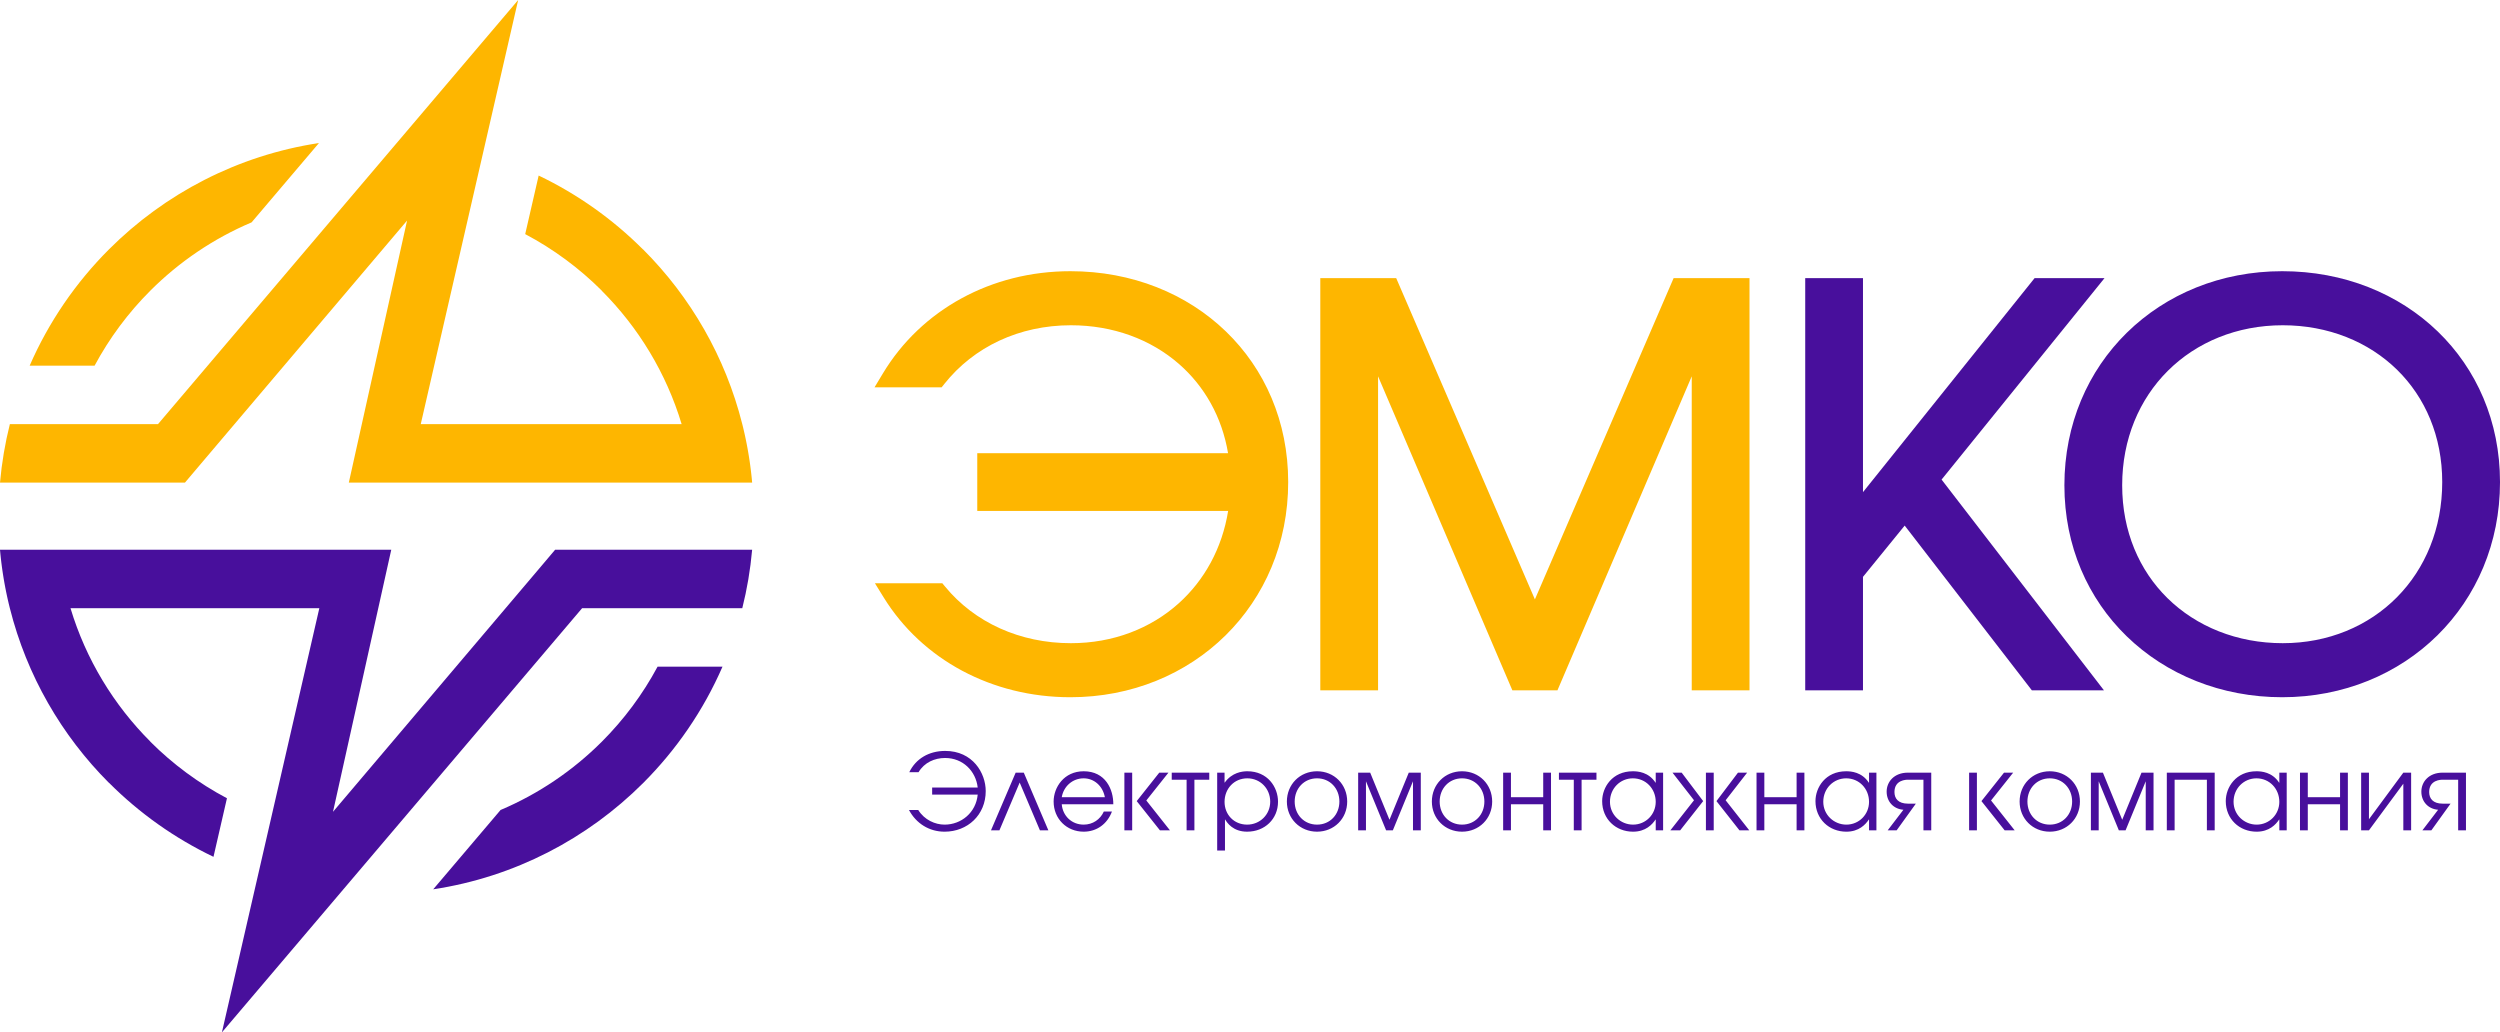 <?xml version="1.0" encoding="UTF-8"?> <!-- Creator: CorelDRAW 2021 (64-Bit) --> <svg xmlns="http://www.w3.org/2000/svg" xmlns:xlink="http://www.w3.org/1999/xlink" xmlns:xodm="http://www.corel.com/coreldraw/odm/2003" xml:space="preserve" width="34.501mm" height="14.247mm" style="shape-rendering:geometricPrecision; text-rendering:geometricPrecision; image-rendering:optimizeQuality; fill-rule:evenodd; clip-rule:evenodd" viewBox="0 0 3450.08 1424.67"> <defs> <style type="text/css"> <![CDATA[ .fil1 {fill:#480F9C} .fil0 {fill:#FEB600} .fil2 {fill:#480F9C;fill-rule:nonzero} .fil3 {fill:#FEB600;fill-rule:nonzero} ]]> </style> </defs> <g id="__x0023_Layer_x0020_1">  <g id="_2070977212384"> <path class="fil0" d="M1477.9 448.86c58.2,0 110.29,19.52 149.1,53.4 35,30.55 59.34,72.87 67.76,123.17l-333.42 0 -12.69 0 0 12.69 0 54.33 0 12.69 12.69 0 333.53 0c-8.33,51.6 -32.78,95.64 -68.25,127.49 -38.59,34.66 -90.36,54.98 -148.72,54.98 -35.29,0 -68.44,-7.18 -97.77,-20.41 -29.74,-13.41 -55.61,-33.03 -75.86,-57.66l-3.84 -4.66 -5.93 0 -64.39 0 -22.69 0 11.93 19.33c26.45,42.87 63.89,77.61 108.64,101.51 43.93,23.45 94.82,36.47 149.19,36.47 84.63,0 160.08,-32.01 214.24,-85.47 53.64,-52.96 86.32,-126.85 86.32,-211.44 0,-83.77 -32.42,-156.11 -85.86,-207.78 -54.08,-52.29 -129.61,-83.24 -214.7,-83.24 -54.91,0 -106,13.36 -149.94,37.27 -45.07,24.51 -82.52,60.1 -108.79,103.74l-11.58 19.24 22.44 0 64.08 0 6.09 0 3.83 -4.81c20.2,-25.42 46.13,-45.82 76.14,-59.75 29.34,-13.61 62.65,-21.09 98.45,-21.09z"></path> <polygon class="fil0" points="1822.06,396.51 1822.06,939.96 1822.06,952.65 1834.75,952.65 1889.08,952.65 1901.77,952.65 1901.77,939.96 1901.77,519.32 2083.8,944.91 2087.11,952.65 2095.45,952.65 2140.99,952.65 2149.33,952.65 2152.64,944.91 2334.65,519.33 2334.65,939.96 2334.65,952.65 2347.34,952.65 2401.69,952.65 2414.38,952.65 2414.38,939.96 2414.38,396.51 2414.38,383.82 2401.69,383.82 2317.98,383.82 2309.64,383.82 2306.33,391.51 2118.21,827.18 1930.12,391.51 1926.8,383.82 1918.47,383.82 1834.75,383.82 1822.06,383.82 "></polygon> <polygon class="fil1" points="2491.26,396.51 2491.26,939.96 2491.26,952.65 2503.96,952.65 2558.29,952.65 2570.98,952.65 2570.98,939.96 2570.98,796.06 2628.53,725.31 2800.19,947.69 2804.01,952.65 2810.2,952.65 2877.75,952.65 2903.5,952.65 2887.77,932.22 2679.44,661.82 2887.62,404.45 2904.3,383.82 2877.75,383.82 2813.86,383.82 2807.81,383.82 2803.99,388.58 2570.98,679.17 2570.98,396.51 2570.98,383.82 2558.29,383.82 2503.96,383.82 2491.26,383.82 "></polygon> <path class="fil1" d="M2935.06 459.19c-53.52,52.57 -86.13,126.01 -86.13,210.5 0,84.15 32.68,156.58 85.97,208.37 54.43,52.9 130.27,84.13 214.61,84.13 84.64,0 160.09,-32.01 214.25,-85.47 53.64,-52.96 86.32,-126.85 86.32,-211.44 0,-83.77 -32.42,-156.11 -85.87,-207.78 -54.07,-52.29 -129.6,-83.24 -214.7,-83.24 -84.73,0 -160.26,31.71 -214.45,84.93zm-6.39 210.5c0,-63.73 23.67,-118.74 62.9,-157.85 39.65,-39.52 95.33,-62.98 158.67,-62.98 62.78,0 118.47,22.73 158.08,61.71 38.57,37.96 62.03,91.54 62.03,154.71 0,64.17 -23.53,119.59 -62.55,158.98 -39.37,39.74 -94.64,63.35 -157.56,63.35 -62.95,0 -119.16,-22.87 -159.16,-62.24 -38.74,-38.14 -62.41,-91.96 -62.41,-155.68z"></path> <path class="fil2" d="M1024.38 839.36l-205.33 0 -15.75 0c-165.7,195.1 -331.36,390.21 -497.06,585.31 134.44,-585.31 0,0 134.44,-585.31l-343.38 0c21.23,70.47 59.63,133.49 110.31,184.17l-0.08 0.08c30.98,30.95 66.58,57.32 105.66,77.99l-18.57 80.83c-53.67,-25.69 -102.28,-60.28 -143.89,-101.86l-0.16 0c-65.5,-65.51 -113.67,-148.43 -136.96,-241.21l-0.01 0 -0.1 -0.43c-0.46,-1.84 -0.91,-3.68 -1.35,-5.53l-0.02 -0.06 -0.03 -0.13c-0.42,-1.76 -0.83,-3.52 -1.23,-5.28l-0.09 -0.39c-0.4,-1.79 -0.8,-3.59 -1.19,-5.39l-0.01 -0.06 0 -0.01 -0.01 -0.04c-0.4,-1.84 -0.78,-3.69 -1.16,-5.54l-0.02 -0.12c-0.36,-1.74 -0.7,-3.49 -1.04,-5.24l-0.15 -0.79c-0.33,-1.72 -0.65,-3.44 -0.96,-5.17l-0.05 -0.27c-0.32,-1.78 -0.63,-3.57 -0.93,-5.37l-0.04 -0.22 -0.04 -0.19c-0.3,-1.83 -0.6,-3.67 -0.89,-5.51l-0.01 -0.07c-0.29,-1.8 -0.56,-3.6 -0.82,-5.4l-0.05 -0.34 -0.04 -0.23c-0.25,-1.78 -0.5,-3.57 -0.75,-5.37l-0.02 -0.18 -0.03 -0.24c-0.25,-1.81 -0.48,-3.63 -0.7,-5.44l-0.03 -0.24c-0.23,-1.88 -0.45,-3.76 -0.66,-5.64l-0.01 -0.08 -0.01 -0.12c-0.21,-1.88 -0.41,-3.76 -0.6,-5.65l-0.01 -0.13c-0.2,-1.93 -0.38,-3.87 -0.55,-5.81l81.06 0 377.85 0 36.15 0 44.89 0 -80.39 361.62 284.81 -335.96 21.7 -25.66 33.32 0 238.6 0c-2.45,27.57 -7.04,54.51 -13.61,80.68zm-333.58 278.44c52.61,-22.29 99.98,-54.5 139.76,-94.27 30.41,-30.41 56.4,-65.26 76.9,-103.5l89.61 0c-26.28,60.32 -63.63,114.69 -109.48,160.54 -76.73,76.73 -177.36,129.67 -289.76,146.71l26.78 -31.53 66.19 -77.95z"></path> <path class="fil3" d="M13.6 585.32l204.43 0c165.7,-195.11 331.36,-390.21 497.06,-585.32 -134.44,585.32 0,0 -134.44,585.32l360.04 0c-21.23,-70.47 -59.63,-133.5 -110.31,-184.18l0.08 -0.08c-30.98,-30.95 -66.58,-57.32 -105.66,-77.99l18.57 -80.82c53.67,25.68 102.28,60.27 143.89,101.86l0.16 0c65.5,65.5 113.67,148.42 136.96,241.21l0 0 0.11 0.42 0.07 0.29c0.41,1.63 0.81,3.26 1.2,4.89l0.18 0.78c0.4,1.65 0.78,3.31 1.16,4.98l0.15 0.67c0.37,1.63 0.73,3.26 1.09,4.9l0.15 0.74c0.35,1.62 0.69,3.25 1.02,4.87l0.14 0.69c0.33,1.63 0.65,3.25 0.97,4.88l0.2 1.06c0.31,1.61 0.6,3.22 0.9,4.83l0.09 0.5c0.32,1.77 0.62,3.54 0.92,5.31l0.04 0.22 0.03 0.2c0.29,1.71 0.57,3.44 0.85,5.17l0.1 0.66c0.27,1.74 0.54,3.48 0.79,5.23l0.1 0.64c0.23,1.62 0.46,3.25 0.68,4.88l0.13 1.02c0.23,1.7 0.45,3.4 0.66,5.11l0.06 0.46c0.22,1.83 0.44,3.66 0.64,5.49l0.01 0.07 0.01 0.12c0.21,1.88 0.41,3.77 0.6,5.66l0.01 0.12c0.19,1.94 0.38,3.87 0.55,5.81l-81.06 0 -394.52 0 -36.13 0 -44.9 0 80.39 -361.61 -284.81 335.96 -21.7 25.65 -33.32 0 -221.94 0c2.44,-27.56 7.04,-54.51 13.6,-80.67zm333.59 -278.45c-52.61,22.29 -99.99,54.5 -139.76,94.27 -30.41,30.41 -56.4,65.27 -76.91,103.51l-89.6 0c26.28,-60.32 63.63,-114.69 109.48,-160.54 76.73,-76.73 177.36,-129.68 289.76,-146.72l-26.78 31.54 -66.19 77.94z"></path> <path class="fil2" d="M1267.63 1065.67c8,-13.53 22.27,-19.64 36.67,-19.64 24.6,0 42.35,18.04 44.97,40.74l-62.87 0 0 9.75 62.87 0c-2.33,24.89 -22.7,41.48 -45.69,41.48 -12.96,0 -27.8,-6.41 -36.39,-20.23l-12.8 0c10.04,18.77 28.08,29.97 49.19,29.97 31.72,0 56.75,-23.13 56.75,-56.02 0,-25.03 -18.05,-55.44 -55.88,-55.44 -22.56,0 -40.6,10.77 -49.62,29.39l12.8 0zm145.23 0.59l-11.21 0 -34.05 79.59 11.64 0 27.94 -65.92 27.94 65.92 11.64 0 -33.9 -79.59zm123.54 43.65c0.15,-20.52 -10.77,-45.55 -40.89,-45.55 -27.06,0 -41.47,22.12 -41.47,41.77 0,23.86 18.04,41.61 41.47,41.61 18.04,0 32.6,-10.62 39,-27.79l-11.21 0c-4.94,10.91 -15.28,18.05 -27.79,18.05 -16.73,0 -28.96,-12.23 -30.27,-28.09l71.16 0zm-71.16 -9.75c2.62,-15.13 14.99,-26.05 30.27,-26.05 13.83,0 26.19,9.9 29.25,26.05l-59.52 0zm97.21 45.69l0 -79.59 -10.77 0 0 79.59 10.77 0zm38.27 0l13.82 0 -32.59 -41.18 30.55 -38.41 -12.66 0 -31.13 39.28 32.01 40.31zm16.3 -79.59l0 9.75 20.52 0 0 69.84 10.77 0 0 -69.84 20.51 0 0 -9.75 -51.8 0zm62.72 107.53l10.76 0 0 -42.78 0.3 0c2.76,4.66 10.91,16.73 30.26,16.73 24.45,0 42.64,-17.6 42.64,-41.32 0,-20.23 -14.4,-42.06 -42.35,-42.06 -7.27,0 -21.24,1.75 -31.13,15.57l-0.3 0 0 -13.67 -10.18 0 0 107.53zm41.61 -99.68c17.76,0 31.58,14.12 31.58,32.16 0,18.05 -14.26,31.73 -31.87,31.73 -18.19,0 -31.14,-13.83 -31.14,-31.44 0,-17.89 12.95,-32.45 31.43,-32.45zm96.19 -9.75c-23.57,0 -41.62,18.05 -41.62,41.77 0,23.71 18.19,41.61 41.62,41.61 23.43,0 41.62,-17.9 41.62,-41.61 0,-23.72 -18.05,-41.77 -41.62,-41.77zm0 9.75c17.9,0 30.85,13.97 30.85,32.02 0,18.04 -12.95,31.87 -30.85,31.87 -17.9,0 -30.85,-13.83 -30.85,-31.87 0,-18.05 12.95,-32.02 30.85,-32.02zm56.75 -7.85l0 79.59 10.77 0 0 -67.66 27.79 67.66 9.32 0 27.79 -67.66 0 67.66 10.77 0 0 -79.59 -16.59 0 -26.63 65.04 -26.63 -65.04 -16.59 0zm143.34 -1.9c-23.57,0 -41.62,18.05 -41.62,41.77 0,23.71 18.19,41.61 41.62,41.61 23.43,0 41.61,-17.9 41.61,-41.61 0,-23.72 -18.04,-41.77 -41.61,-41.77zm0 9.75c17.9,0 30.85,13.97 30.85,32.02 0,18.04 -12.95,31.87 -30.85,31.87 -17.9,0 -30.85,-13.83 -30.85,-31.87 0,-18.05 12.95,-32.02 30.85,-32.02zm56.75 -7.85l0 79.59 10.77 0 0 -35.94 44.53 0 0 35.94 10.76 0 0 -79.59 -10.76 0 0 33.9 -44.53 0 0 -33.9 -10.77 0zm76.98 0l0 9.75 20.51 0 0 69.84 10.77 0 0 -69.84 20.52 0 0 -9.75 -51.8 0zm143.77 0l-10.19 0 0 13.82 -0.29 0c-9.6,-14.7 -24.45,-15.72 -31.29,-15.72 -28.52,0 -42.34,22.27 -42.34,41.18 0,24.74 18.77,42.2 42.64,42.2 17.31,0 26.48,-9.89 30.99,-16.73l0.29 0 0 14.84 10.19 0 0 -79.59zm-41.77 7.85c18.05,0 31.58,14.41 31.58,32.45 0,17.46 -13.82,31.44 -31.28,31.44 -17.03,0 -31.87,-13.39 -31.87,-31.58 0,-18.48 14.26,-32.31 31.57,-32.31zm65.34 71.74l31.72 -40.31 -29.68 -39.28 -12.66 0 29.69 38.12 -32.6 41.47 13.53 0zm46.28 0l0 -79.59 -10.77 0 0 79.59 10.77 0zm35.5 0l13.54 0 -32.6 -41.47 29.69 -38.12 -12.66 0 -29.69 39.28 31.72 40.31zm23.58 -79.59l0 79.59 10.77 0 0 -35.94 44.53 0 0 35.94 10.76 0 0 -79.59 -10.76 0 0 33.9 -44.53 0 0 -33.9 -10.77 0zm165.45 0l-10.18 0 0 13.82 -0.3 0c-9.6,-14.7 -24.44,-15.72 -31.28,-15.72 -28.52,0 -42.35,22.27 -42.35,41.18 0,24.74 18.78,42.2 42.64,42.2 17.31,0 26.48,-9.89 30.99,-16.73l0.3 0 0 14.84 10.18 0 0 -79.59zm-41.76 7.85c18.04,0 31.58,14.41 31.58,32.45 0,17.46 -13.83,31.44 -31.29,31.44 -17.03,0 -31.87,-13.39 -31.87,-31.58 0,-18.48 14.26,-32.31 31.58,-32.31zm117.43 -7.85l-32.16 0c-19.06,0 -29.39,12.66 -29.39,26.19 0,13.82 9.46,24.01 23.13,25.03l-21.68 28.37 12.37 0 26.48 -36.81 -10.91 0c-13.39,0 -18.62,-7.13 -18.62,-16.01 0,-16.88 16.29,-17.02 18.62,-17.02l21.39 0 0 69.84 10.77 0 0 -79.59zm63.01 79.59l0 -79.59 -10.76 0 0 79.59 10.76 0zm38.27 0l13.83 0 -32.6 -41.18 30.56 -38.41 -12.66 0 -31.14 39.28 32.01 40.31zm62.29 -81.49c-23.58,0 -41.62,18.05 -41.62,41.77 0,23.71 18.19,41.61 41.62,41.61 23.43,0 41.61,-17.9 41.61,-41.61 0,-23.72 -18.04,-41.77 -41.61,-41.77zm0 9.75c17.9,0 30.85,13.97 30.85,32.02 0,18.04 -12.95,31.87 -30.85,31.87 -17.9,0 -30.85,-13.83 -30.85,-31.87 0,-18.05 12.95,-32.02 30.85,-32.02zm56.75 -7.85l0 79.59 10.76 0 0 -67.66 27.8 67.66 9.31 0 27.8 -67.66 0 67.66 10.77 0 0 -79.59 -16.59 0 -26.63 65.04 -26.64 -65.04 -16.58 0zm104.77 0l0 79.59 10.77 0 0 -69.84 44.53 0 0 69.84 10.77 0 0 -79.59 -66.07 0zm165.45 0l-10.18 0 0 13.82 -0.29 0c-9.61,-14.7 -24.45,-15.72 -31.29,-15.72 -28.52,0 -42.34,22.27 -42.34,41.18 0,24.74 18.77,42.2 42.63,42.2 17.32,0 26.49,-9.89 31,-16.73l0.29 0 0 14.84 10.18 0 0 -79.59zm-41.76 7.85c18.05,0 31.58,14.41 31.58,32.45 0,17.46 -13.83,31.44 -31.29,31.44 -17.02,0 -31.87,-13.39 -31.87,-31.58 0,-18.48 14.26,-32.31 31.58,-32.31zm60.1 -7.85l0 79.59 10.77 0 0 -35.94 44.53 0 0 35.94 10.76 0 0 -79.59 -10.76 0 0 33.9 -44.53 0 0 -33.9 -10.77 0zm84.4 0l0 79.59 10.77 0 47.44 -64.32 0 64.32 10.77 0 0 -79.59 -10.77 0 -47.44 64.31 0 -64.31 -10.77 0zm144.65 0l-32.16 0c-19.07,0 -29.4,12.66 -29.4,26.19 0,13.82 9.46,24.01 23.14,25.03l-21.69 28.37 12.38 0 26.48 -36.81 -10.91 0c-13.39,0 -18.63,-7.13 -18.63,-16.01 0,-16.88 16.3,-17.02 18.63,-17.02l21.39 0 0 69.84 10.77 0 0 -79.59z"></path> </g> </g> </svg> 